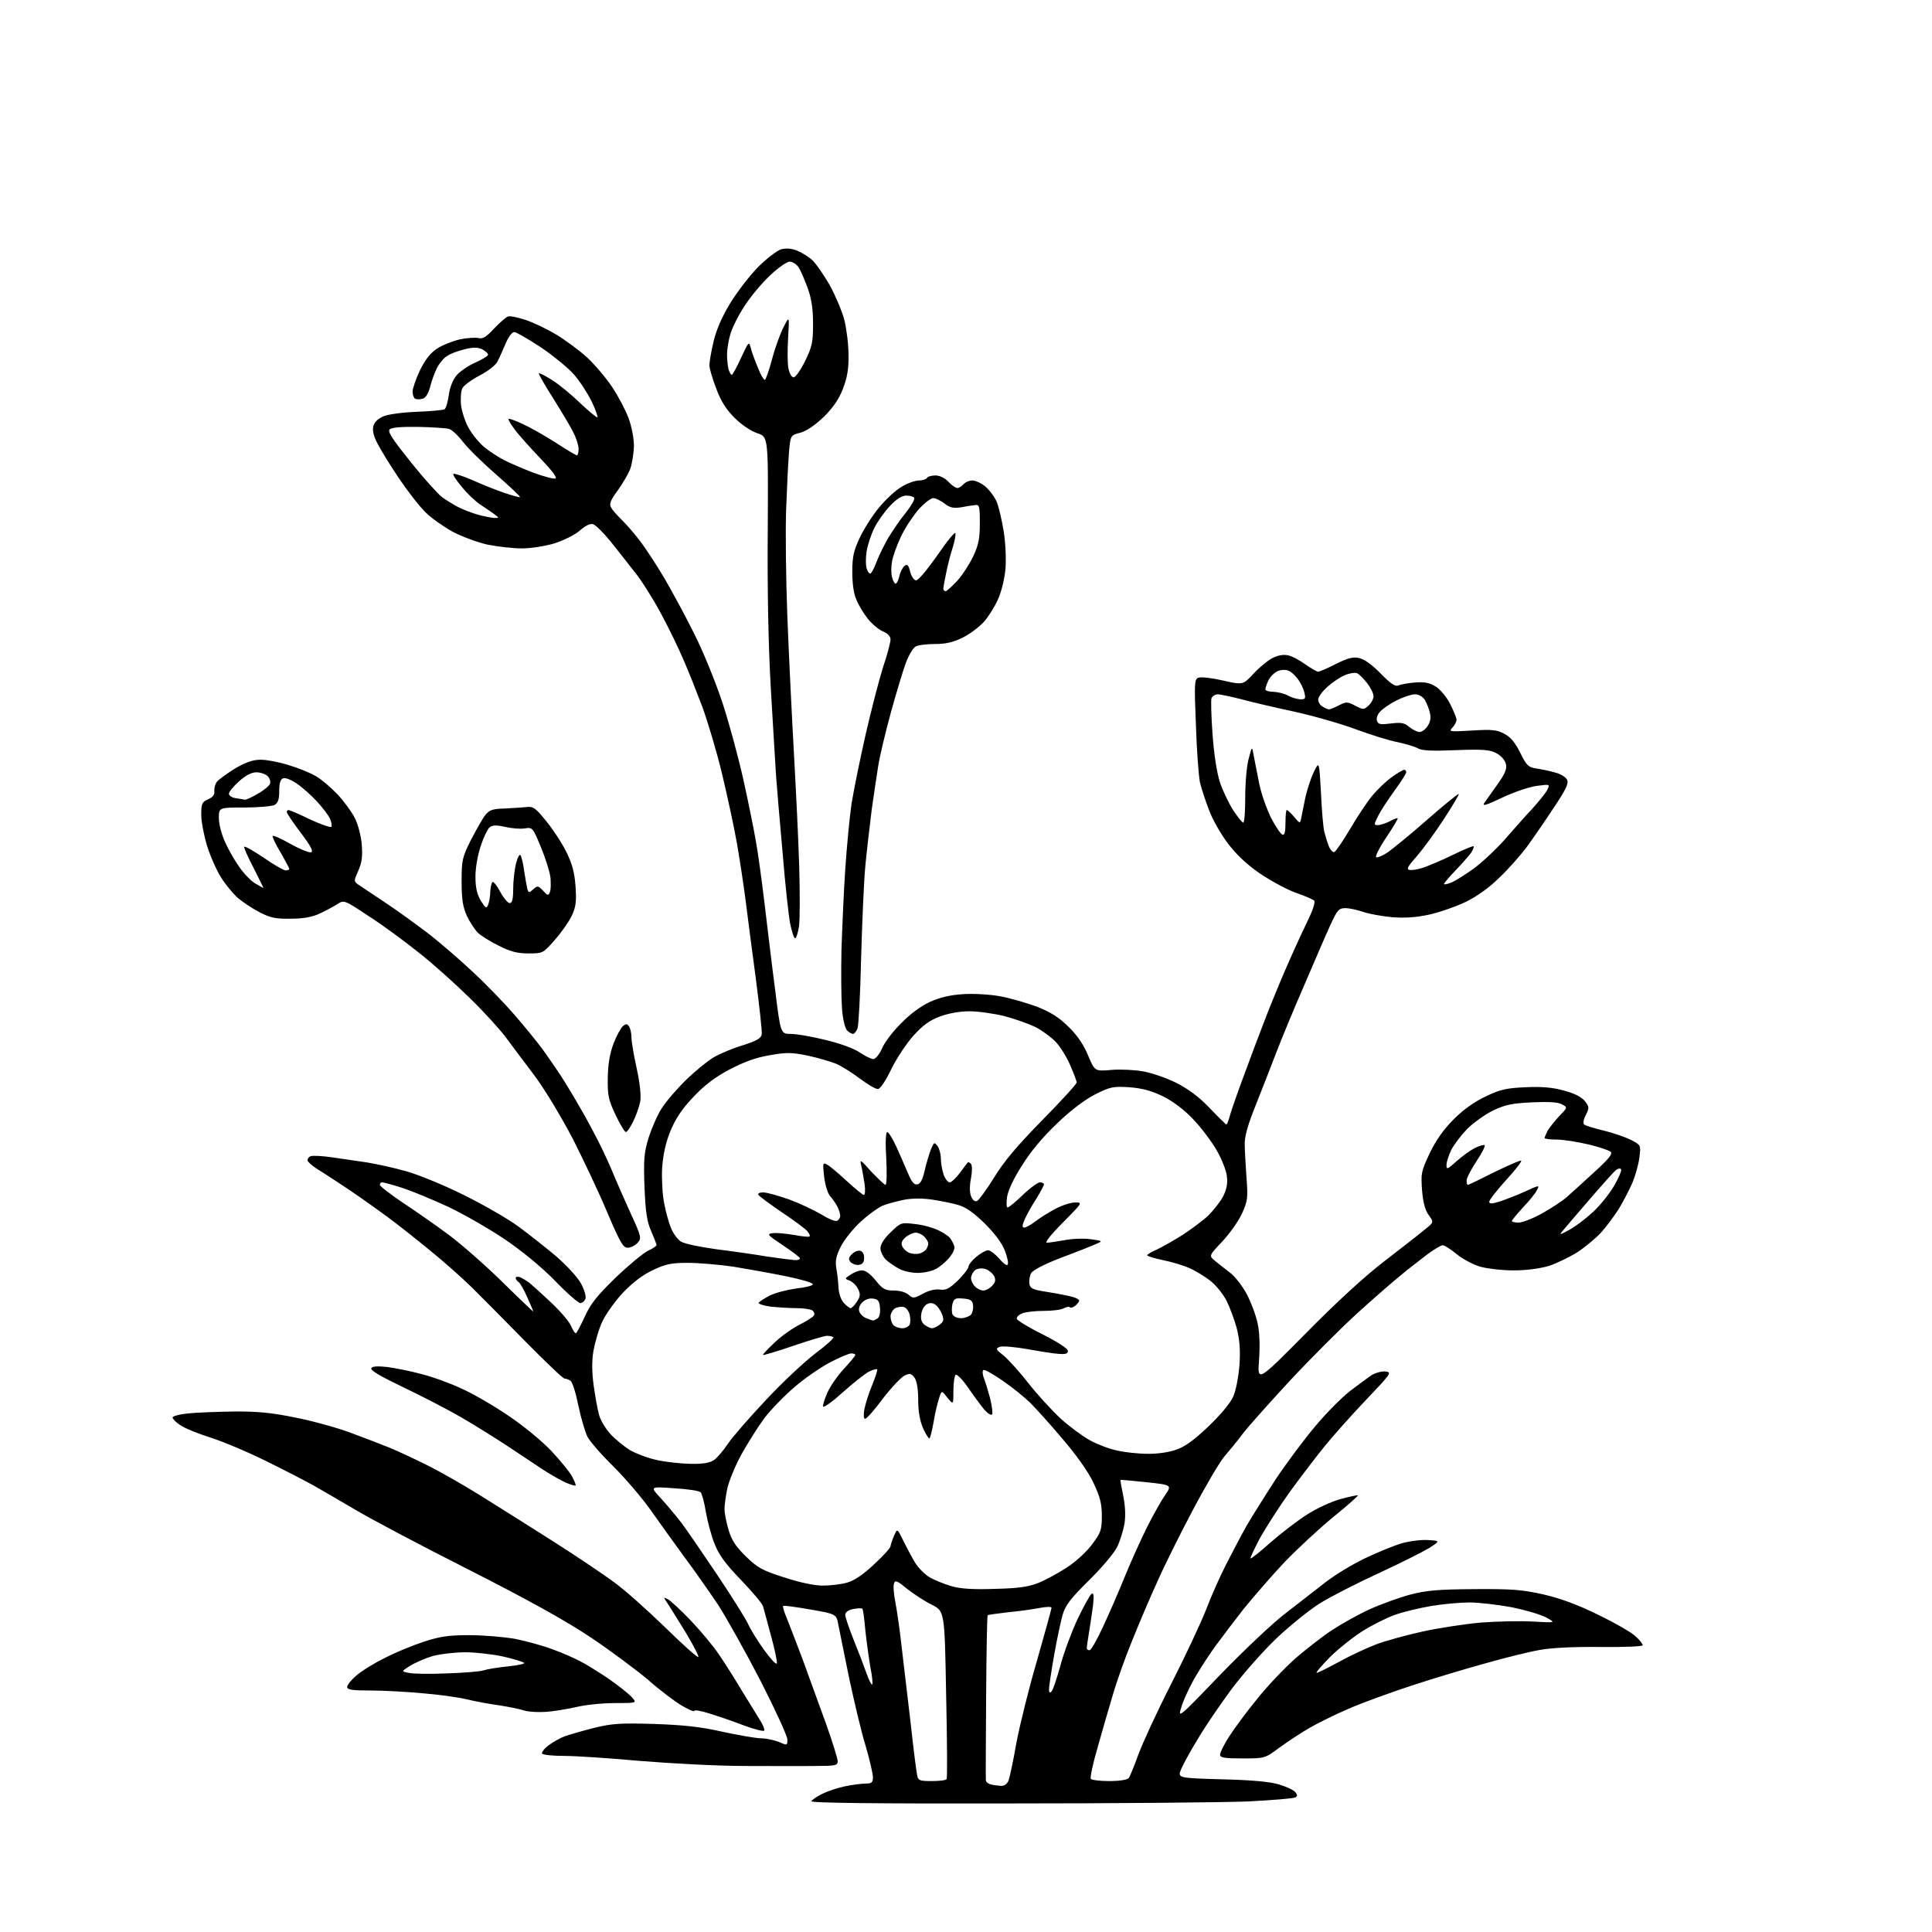<?xml version="1.0" encoding="UTF-8" standalone="no"?>
<svg 
  version="1.1" 
  xmlns="http://www.w3.org/2000/svg" 
  xmlns:xlink="http://www.w3.org/1999/xlink" 
  xmlns:svg="http://www.w3.org/2000/svg"
  xmlns:rdf="http://www.w3.org/1999/02/22-rdf-syntax-ns#"
  xmlns:cc="http://creativecommons.org/ns#"
  xmlns:dc="http://purl.org/dc/elements/1.1/"
  viewBox="0 0 768 768"
  width="768"
  height="768"
>
<style>svg {background-color: white; }</style>"
<path stroke="none" fill="black" fill-rule="evenodd" d="M400.2,716.9C347.5,717.0 322.1,716.7 322.5,716.0C322.9,715.4 324.8,714.1 326.8,713.1C328.8,712.1 332.9,710.7 335.8,710.1C338.7,709.5 342.4,709.0 344.0,709.0C346.5,709.0 347.0,708.6 347.0,706.5C347.0,705.1 345.7,699.5 344.1,694.0C342.4,688.6 339.6,676.6 337.6,667.3C335.7,658.1 333.8,648.5 333.3,646.1C332.5,641.6 332.5,641.6 322.1,639.8C316.4,638.8 311.5,638.1 311.3,638.4C311.1,638.6 311.6,640.5 312.5,642.6C313.4,644.8 316.4,652.6 319.2,660.0C321.9,667.4 326.1,679.1 328.6,685.9C331.0,692.7 333.0,699.1 333.0,700.1C333.0,701.8 332.1,702.0 324.2,702.0C319.4,702.1 306.7,702.0 296.0,702.0C285.3,702.0 266.7,701.0 254.5,700.0C242.4,698.9 228.8,698.0 224.3,698.0C219.8,698.0 215.9,697.6 215.5,697.1C215.2,696.6 216.4,695.0 218.2,693.7C220.0,692.4 222.8,690.8 224.5,690.2C226.2,689.6 231.3,688.1 236.0,686.9C243.4,685.1 246.4,684.9 260.0,685.3C271.6,685.7 278.4,686.4 287.2,688.4C293.7,689.8 300.6,691.0 302.5,691.0C304.5,691.0 307.6,691.7 309.5,692.4C312.9,693.9 313.0,693.9 313.0,691.5C313.0,690.1 308.2,679.7 302.4,668.3C296.5,656.9 288.9,643.3 285.5,638.0C282.0,632.8 276.0,624.2 272.1,619.0C268.3,613.8 262.3,605.5 258.8,600.5C255.3,595.5 248.6,587.7 243.9,583.0C239.1,578.3 234.5,573.0 233.5,571.1C232.6,569.2 230.9,563.6 229.9,558.7C228.9,553.7 227.5,549.3 226.8,548.9C226.1,548.4 225.0,548.0 224.4,548.0C223.8,548.0 216.9,541.4 208.9,533.3C201.0,525.2 191.3,515.5 187.5,511.7C183.7,508.0 176.3,501.4 171.1,497.2C166.0,493.0 158.3,486.9 154.1,483.8C149.9,480.7 142.6,475.5 137.8,472.3C133.0,469.1 127.6,465.6 125.8,464.5C124.1,463.4 122.5,462.0 122.3,461.4C122.1,460.8 122.6,460.0 123.5,459.6C124.4,459.3 128.4,459.5 132.3,460.1C136.3,460.7 142.4,461.6 146.0,462.1C149.6,462.7 156.6,464.2 161.5,465.6C166.5,467.0 176.7,471.2 184.5,475.1C192.2,478.9 201.9,484.5 206.0,487.5C210.1,490.5 216.9,495.9 221.1,499.4C225.4,503.2 229.7,507.8 231.0,510.3C232.3,512.7 233.1,515.4 232.7,516.3C232.3,517.3 231.4,518.0 230.7,518.0C229.9,518.0 225.3,514.0 220.5,509.0C215.1,503.5 207.4,497.2 200.6,492.6C194.5,488.5 184.3,482.6 177.9,479.6C171.6,476.7 163.4,473.3 159.6,472.1C155.9,470.9 152.4,470.0 151.9,470.0C151.4,470.0 151.0,470.4 151.0,471.0C151.0,471.5 155.1,474.7 160.0,478.0C165.0,481.3 173.2,487.0 178.3,490.8C183.4,494.6 193.1,503.1 199.8,509.7C206.5,516.3 212.0,521.5 212.0,521.4C212.0,521.2 210.9,518.6 209.6,515.7C208.3,512.7 206.7,509.9 206.1,509.6C205.5,509.2 205.0,508.5 205.0,508.0C205.0,507.5 205.8,507.4 206.7,507.7C207.6,508.1 209.3,509.1 210.4,509.9C211.5,510.8 215.4,514.3 219.1,517.8C222.8,521.3 226.4,525.5 227.0,527.1C227.7,528.7 228.5,530.0 228.9,530.0C229.2,530.0 230.8,527.0 232.4,523.5C234.7,518.4 237.2,515.2 244.6,508.0C249.7,503.1 255.5,498.3 257.4,497.3C259.4,496.4 261.0,495.3 261.0,494.9C261.0,494.6 260.0,492.1 258.9,489.5C257.2,485.7 256.6,481.9 256.2,472.0C255.8,461.0 256.0,458.3 257.8,452.4C259.0,448.6 261.3,443.2 263.1,440.5C264.8,437.8 269.2,432.7 272.8,429.2C276.3,425.8 281.2,421.8 283.7,420.3C286.1,418.9 291.3,416.7 295.3,415.5C300.7,413.8 302.6,412.7 302.8,411.2C303.0,410.1 301.9,400.3 300.5,389.4C299.0,378.4 297.2,364.3 296.4,358.0C295.6,351.7 294.0,341.3 292.9,335.0C291.8,328.7 289.1,316.3 287.0,307.5C284.9,298.7 281.3,286.8 279.2,281.0C277.0,275.2 273.7,266.8 271.7,262.3C269.8,257.8 265.8,249.5 262.7,243.8C259.7,238.2 255.0,230.7 252.3,227.4C249.7,224.0 245.3,218.5 242.6,215.1C239.9,211.8 236.9,208.8 235.8,208.4C234.6,208.0 232.8,208.9 230.5,210.9C228.6,212.6 224.1,214.8 220.4,216.0C216.7,217.1 211.0,218.0 207.5,218.0C204.0,218.0 197.8,217.3 193.8,216.5C189.8,215.6 183.6,213.3 180.0,211.4C176.4,209.4 171.5,206.0 169.2,203.7C166.8,201.4 162.0,195.2 158.5,190.0C155.0,184.8 151.2,178.6 150.0,176.2C148.5,173.4 148.0,171.1 148.4,169.4C148.8,167.8 150.3,166.4 152.4,165.5C154.2,164.7 160.2,163.9 165.7,163.7C171.2,163.5 176.2,163.0 176.7,162.7C177.3,162.3 178.0,159.8 178.4,157.1C178.8,154.0 180.0,151.0 181.5,149.2C182.9,147.6 186.2,145.3 189.0,144.1C191.7,142.9 194.0,141.5 194.0,141.0C194.0,140.4 192.9,139.5 191.6,138.8C189.8,138.0 187.9,138.0 184.5,138.9C181.9,139.5 178.8,140.7 177.6,141.6C176.3,142.4 174.6,144.5 173.7,146.3C172.8,148.0 171.6,151.4 171.0,153.7C170.3,156.4 169.3,158.1 168.0,158.5C166.9,158.8 165.6,158.8 165.0,158.5C164.5,158.2 164.0,156.9 164.0,155.7C164.0,154.5 165.3,150.7 166.9,147.3C169.0,143.0 171.0,140.4 173.7,138.6C175.8,137.2 179.9,135.6 182.8,134.9C185.7,134.3 189.1,134.1 190.3,134.4C191.9,134.8 193.4,133.9 196.4,130.6C198.7,128.2 201.2,126.0 202.0,125.8C202.8,125.5 206.0,126.2 209.0,127.2C212.0,128.2 217.5,130.8 221.1,133.0C224.8,135.2 230.3,139.3 233.4,142.1C236.4,144.9 240.9,150.2 243.3,153.8C245.8,157.5 248.7,163.1 249.9,166.3C251.1,169.6 252.0,174.3 252.0,177.3C251.9,180.2 251.3,184.1 250.6,186.2C249.9,188.2 247.6,192.1 245.6,194.9C242.7,198.8 242.1,200.3 242.9,201.7C243.4,202.7 245.3,204.8 247.0,206.5C248.8,208.2 252.1,212.0 254.4,215.0C256.7,218.0 261.1,224.8 264.2,230.0C267.2,235.2 272.6,245.1 276.0,252.0C279.5,258.9 284.5,271.2 287.2,279.4C289.9,287.6 293.6,301.4 295.5,309.9C297.4,318.5 299.6,329.3 300.4,334.0C301.3,338.7 302.8,349.9 303.9,359.0C305.0,368.1 306.8,383.5 308.1,393.2C310.3,411.0 310.3,411.0 314.4,411.0C316.7,411.0 322.9,412.1 328.2,413.4C334.0,414.8 339.5,416.8 341.8,418.4C343.9,419.8 346.3,421.0 347.2,421.0C348.0,421.0 349.6,419.1 350.6,416.8C351.6,414.4 355.0,409.9 358.2,406.8C361.6,403.2 366.0,400.0 369.6,398.3C373.6,396.5 377.7,395.5 382.8,395.2C386.9,394.9 393.4,395.3 397.4,396.0C401.3,396.7 407.9,398.6 412.0,400.1C417.6,402.3 420.8,404.3 424.7,408.1C428.1,411.4 430.8,415.3 432.5,419.5C435.2,425.9 435.2,425.9 441.9,425.3C445.5,425.0 451.2,425.3 454.5,425.9C457.8,426.5 463.7,428.5 467.5,430.4C472.4,432.9 476.5,435.9 480.9,440.5C484.3,444.1 487.3,447.0 487.5,447.0C487.8,447.0 488.5,445.1 489.1,442.8C489.8,440.4 492.7,432.2 495.6,424.5C498.4,416.8 502.5,406.2 504.5,401.0C506.6,395.8 510.2,387.0 512.7,381.5C515.1,376.0 518.5,368.7 520.2,365.2C522.0,361.5 522.9,358.5 522.4,358.0C521.9,357.5 518.6,356.1 514.9,354.8C511.3,353.5 504.9,350.0 500.5,347.0C495.2,343.3 491.2,339.4 487.9,335.0C485.2,331.4 481.9,325.6 480.6,322.0C479.2,318.4 477.6,313.5 477.0,311.0C476.5,308.5 475.7,298.3 475.4,288.3C474.7,271.5 474.8,270.0 476.4,269.4C477.4,269.0 481.8,269.5 486.1,270.5C494.1,272.3 494.1,272.3 498.3,267.8C500.6,265.3 504.0,262.5 505.8,261.6C507.9,260.5 510.2,260.1 512.0,260.5C513.6,260.8 516.7,262.5 518.9,264.1C521.2,265.7 523.4,267.0 524.0,267.0C524.6,267.0 527.8,265.6 531.1,263.9C535.8,261.6 537.9,261.0 540.3,261.6C542.3,262.0 545.5,264.3 548.8,267.7C552.7,271.7 554.6,273.0 555.8,272.5C556.7,272.1 559.8,271.5 562.5,271.3C566.3,271.0 568.3,271.4 570.7,272.9C572.5,274.0 575.1,277.1 576.5,279.9C577.9,282.7 579.0,285.5 579.0,286.1C579.0,286.8 578.3,288.2 577.4,289.2C575.8,290.9 576.1,290.9 585.1,290.4C593.0,289.9 595.1,290.1 598.0,291.7C600.5,293.0 602.3,295.2 604.3,299.2C606.8,304.3 607.5,305.0 610.8,305.5C612.8,305.8 616.2,306.5 618.2,307.1C620.3,307.6 622.4,308.9 622.9,309.9C623.7,311.3 622.6,313.7 617.5,321.3C614.0,326.6 609.2,333.6 606.9,336.7C604.5,339.9 599.8,345.3 596.2,348.7C592.2,352.7 587.2,356.3 582.7,358.5C578.7,360.4 572.1,362.7 568.0,363.6C562.9,364.7 558.2,365.0 553.3,364.6C549.3,364.2 544.2,363.3 541.9,362.5C539.6,361.7 536.4,361.0 534.8,361.0C532.2,361.0 531.6,361.7 528.8,367.8C527.1,371.5 522.4,382.4 518.3,392.0C514.1,401.6 509.3,413.3 507.5,418.0C505.7,422.7 502.1,431.9 499.5,438.5C496.0,447.1 494.7,451.8 494.8,455.0C494.8,457.5 495.2,463.4 495.5,468.2C496.1,476.1 496.0,477.4 493.7,482.4C492.3,485.5 488.7,490.5 485.8,493.6C480.5,499.2 480.5,499.2 483.1,501.3C484.6,502.5 487.3,504.7 489.2,506.1C491.1,507.6 494.0,511.4 495.7,514.6C497.4,517.9 499.3,523.0 499.9,526.0C500.7,529.4 500.9,534.9 500.5,540.5C499.8,549.5 499.8,549.5 519.2,529.9C531.4,517.5 542.9,507.0 550.5,501.2C557.1,496.1 564.2,490.6 566.2,488.9C570.0,485.9 570.0,485.9 568.0,483.1C566.6,481.3 565.7,478.1 565.3,473.3C564.8,466.5 564.9,465.7 568.3,458.5C570.8,453.3 573.8,449.0 577.9,444.9C581.8,441.0 586.2,437.9 590.7,435.8C596.3,433.1 599.0,432.5 606.3,432.2C612.7,431.9 616.9,432.2 621.6,433.5C625.9,434.6 628.7,436.1 630.0,437.7C631.8,440.0 631.8,440.4 630.4,443.2C629.5,444.9 629.2,446.6 629.7,447.0C630.1,447.4 633.6,448.5 637.4,449.4C641.2,450.3 646.0,452.0 648.3,453.1C652.3,455.2 652.3,455.2 651.7,460.0C651.4,462.7 650.1,467.3 648.9,470.2C647.6,473.1 645.2,477.8 643.4,480.7C641.6,483.5 638.5,487.7 636.5,489.9C634.5,492.1 630.3,495.6 627.3,497.6C624.2,499.6 619.0,502.1 615.8,503.2C612.0,504.3 606.8,505.0 601.6,505.0C597.1,505.0 591.1,504.3 588.3,503.5C585.4,502.6 581.3,500.4 579.0,498.5C576.7,496.6 574.2,495.0 573.5,495.0C572.8,495.0 570.0,496.7 567.3,498.7C564.7,500.7 560.0,504.3 557.0,506.8C554.0,509.2 546.2,516.0 539.8,521.8C533.4,527.6 521.3,539.7 512.8,548.8C504.4,557.9 495.8,567.5 493.8,570.2C491.8,572.9 488.5,576.9 486.6,579.1C484.7,581.4 479.0,591.1 474.0,600.6C468.9,610.2 462.5,623.1 459.8,629.3C457.0,635.4 452.6,645.8 450.0,652.3C447.3,658.8 443.8,668.7 442.2,674.3C440.5,679.9 437.8,689.4 436.1,695.4C434.4,701.3 433.3,706.6 433.6,707.1C433.9,707.6 437.2,708.0 440.9,708.0C445.2,708.0 448.1,707.5 448.7,706.8C449.2,706.1 450.9,701.9 452.5,697.5C454.1,693.1 459.9,680.5 465.5,669.5C471.1,658.5 477.4,645.1 479.5,639.7C481.6,634.2 485.2,626.1 487.5,621.7C489.8,617.2 493.4,610.3 495.6,606.4C497.9,602.5 503.1,594.2 507.2,587.9C511.4,581.6 518.4,572.2 522.8,567.0C527.1,561.8 533.4,555.5 536.6,553.0C539.9,550.5 543.8,547.6 545.3,546.6C546.9,545.7 549.3,545.0 550.8,545.2C553.4,545.5 552.9,546.1 542.9,556.6C537.1,562.7 529.7,571.0 526.4,575.1C523.1,579.2 516.9,587.3 512.6,593.2C508.4,599.1 503.1,607.4 500.8,611.5C498.6,615.7 496.9,619.3 497.1,619.5C497.3,619.7 500.9,616.9 505.0,613.2C509.1,609.6 515.6,604.6 519.5,602.1C523.4,599.6 529.2,596.9 532.9,595.9C536.5,594.9 539.6,594.3 539.8,594.4C540.0,594.6 535.5,598.6 529.8,603.2C524.1,607.9 515.5,615.9 510.6,621.0C505.7,626.2 498.5,634.5 494.5,639.4C490.6,644.4 485.6,651.0 483.4,654.0C481.2,657.0 477.7,662.3 475.7,665.7C473.6,669.1 471.0,674.5 469.9,677.7C468.0,683.5 468.0,683.5 485.0,665.8C494.4,656.1 506.2,644.9 511.3,641.1C516.3,637.2 523.4,631.7 527.0,628.9C530.6,626.1 537.5,621.9 542.5,619.5C547.5,617.1 554.1,614.4 557.2,613.5C560.3,612.6 565.1,612.0 567.7,612.2C572.5,612.5 572.5,612.5 568.4,615.2C566.1,616.6 557.1,621.2 548.2,625.3C539.3,629.4 528.7,634.8 524.6,637.4C520.6,639.9 512.9,646.1 507.6,651.1C502.2,656.2 494.2,665.3 489.6,671.4C485.1,677.5 479.0,686.4 476.2,691.2C473.3,695.9 470.3,701.4 469.5,703.3C468.1,706.8 468.1,706.8 485.8,707.3C498.1,707.6 505.1,708.3 508.6,709.4C511.5,710.3 514.3,711.6 514.9,712.4C515.8,713.5 515.8,714.0 514.9,714.5C514.3,714.9 505.8,715.6 496.1,716.1C486.4,716.5 443.3,716.9 400.2,716.9zM397.8,709.9C399.3,710.0 400.3,709.2 400.9,707.8C401.4,706.5 402.8,699.9 404.0,693.0C405.3,686.1 408.9,671.4 412.2,660.2C415.4,649.0 418.0,639.5 418.0,639.1C418.0,638.6 415.9,638.7 413.2,639.2C410.6,639.7 405.0,640.5 400.7,640.9C396.4,641.4 392.7,641.9 392.6,642.1C392.4,642.3 392.1,656.9 392.0,674.5C391.9,692.1 391.8,707.0 391.9,707.7C391.9,708.3 392.8,709.1 393.8,709.3C394.7,709.6 396.5,709.8 397.8,709.9zM370.5,708.0C373.4,708.0 376.1,707.7 376.3,707.2C376.6,706.8 376.5,691.7 376.1,673.5C375.5,640.5 375.5,640.5 370.4,637.9C367.5,636.5 363.2,633.6 360.6,631.6C356.7,628.4 355.9,628.0 355.4,629.4C355.0,630.4 355.3,633.7 355.9,636.8C356.5,639.9 357.7,647.9 358.4,654.5C359.2,661.1 360.8,674.8 362.0,685.0C363.1,695.2 364.3,704.5 364.6,705.8C365.0,707.8 365.6,708.0 370.5,708.0zM493.9,699.0C486.5,699.0 485.0,698.7 485.0,697.5C485.0,696.6 486.6,693.4 488.6,690.3C490.5,687.3 495.5,680.5 499.7,675.4C503.8,670.2 510.8,662.9 515.1,659.1C519.5,655.3 526.1,650.2 529.8,647.8C533.5,645.4 540.1,641.7 544.5,639.7C548.9,637.7 556.1,635.1 560.5,633.9C567.0,632.2 571.7,631.8 586.0,631.7C601.0,631.6 605.0,631.9 613.5,633.8C620.4,635.4 627.2,637.9 635.5,642.0C642.1,645.2 648.7,649.0 650.2,650.5C651.8,651.9 653.0,653.5 653.0,654.0C653.0,654.5 645.7,654.8 636.2,654.7C625.5,654.6 616.8,655.0 612.0,655.9C607.9,656.6 598.2,659.0 590.5,661.2C582.8,663.3 569.5,667.3 561.0,670.1C552.5,672.9 541.2,677.0 536.0,679.3C530.8,681.5 523.8,685.0 520.5,686.9C517.2,688.8 511.9,692.3 508.6,694.7C502.8,699.0 502.8,699.0 493.9,699.0zM303.8,687.9C303.7,688.4 300.1,687.5 296.0,686.0C291.9,684.4 285.7,682.3 282.2,681.2C278.8,680.1 276.0,679.6 276.0,680.1C276.0,680.6 273.8,679.6 271.0,678.0C268.3,676.4 262.3,671.9 257.8,667.9C253.2,664.0 243.0,656.4 235.0,651.0C224.8,644.2 210.2,636.1 186.0,623.8C167.0,614.2 146.8,603.5 141.0,600.0C135.2,596.6 128.0,592.4 125.0,590.7C122.0,589.0 113.3,584.5 105.8,580.8C98.3,577.1 88.3,572.9 83.5,571.4C78.8,569.9 73.5,567.8 71.8,566.6C70.0,565.5 68.6,564.0 68.6,563.5C68.5,563.0 71.2,562.2 74.5,561.9C77.8,561.5 86.1,561.2 92.9,561.1C102.4,561.0 108.1,561.6 117.4,563.5C124.1,564.8 133.8,567.5 139.0,569.4C144.2,571.3 151.4,574.1 154.9,575.5C158.5,577.0 165.2,580.1 169.9,582.5C174.6,584.8 183.9,590.1 190.5,594.2C197.1,598.3 210.1,606.5 219.4,612.4C228.7,618.3 239.7,625.7 243.9,628.8C248.1,631.8 257.3,640.0 264.3,646.8C271.3,653.7 277.3,659.0 277.6,658.7C277.9,658.4 275.7,654.2 272.8,649.3C269.8,644.5 266.6,639.2 265.5,637.6C263.6,634.7 263.6,634.7 265.6,635.8C266.7,636.4 270.8,640.2 274.7,644.3C278.6,648.4 283.6,654.4 285.8,657.7C288.0,660.9 292.2,667.5 295.1,672.4C298.1,677.2 301.3,682.5 302.3,684.1C303.3,685.7 304.0,687.4 303.8,687.9zM217.0,680.5C214.0,680.7 210.2,680.5 208.5,680.0C206.8,679.4 202.3,678.5 198.5,677.9C194.7,677.4 188.8,676.3 185.5,675.5C182.2,674.7 174.3,673.6 168.0,673.1C161.7,672.5 152.3,672.0 147.2,672.0C140.0,672.0 138.0,671.7 138.0,670.6C138.0,669.8 139.6,667.8 141.6,666.1C143.5,664.4 148.6,661.2 152.9,659.1C157.1,656.9 164.2,654.0 168.5,652.6C174.9,650.5 178.4,650.0 186.6,650.0C192.2,650.0 200.4,650.7 204.9,651.5C209.3,652.4 215.9,654.2 219.6,655.6C223.2,656.9 228.0,659.0 230.3,660.2C232.6,661.3 237.7,664.5 241.6,667.1C245.5,669.8 249.7,673.1 251.0,674.5C253.3,677.0 253.3,677.0 244.4,677.0C239.5,677.0 232.6,677.7 229.0,678.6C225.4,679.4 220.0,680.3 217.0,680.5zM418.0,672.4C418.6,671.8 420.1,667.2 421.5,662.2C422.8,657.2 425.9,648.9 428.3,643.7C430.8,638.5 433.3,634.0 433.9,633.6C434.8,633.0 434.9,634.2 434.5,638.2C434.1,641.1 433.4,645.9 432.9,648.9C432.4,651.9 432.0,654.7 432.0,655.2C432.0,655.6 432.5,656.0 433.1,656.0C433.7,656.0 436.1,651.8 438.4,646.8C440.8,641.7 444.8,632.5 447.3,626.3C449.8,620.2 453.8,611.4 456.1,606.8C458.4,602.3 461.5,596.7 463.1,594.4C465.9,590.3 465.9,590.3 455.7,589.2C450.1,588.6 445.5,588.2 445.4,588.3C445.3,588.4 445.8,591.2 446.5,594.6C447.3,598.5 447.5,602.5 447.0,605.7C446.5,608.5 445.2,612.7 444.0,615.1C442.8,617.5 437.7,623.5 432.8,628.3C425.6,635.4 423.6,638.0 422.4,641.9C421.7,644.5 420.1,651.8 419.0,658.1C417.9,664.4 417.0,670.4 417.0,671.5C417.0,672.8 417.3,673.1 418.0,672.4zM346.7,669.6C347.0,669.3 346.7,666.2 346.0,662.8C345.4,659.3 344.5,652.8 344.0,648.2C343.6,643.7 343.1,639.7 342.8,639.5C342.5,639.2 340.9,639.3 339.2,639.6C337.2,640.0 336.0,640.9 336.0,641.9C336.0,642.8 337.5,647.3 339.4,652.0C341.3,656.7 343.6,662.7 344.5,665.3C345.4,668.0 346.5,669.9 346.7,669.6zM177.5,665.2C184.1,665.0 190.7,664.5 192.2,664.0C193.7,663.5 198.1,662.8 202.0,662.4C205.9,662.0 208.8,661.4 208.3,661.0C207.9,660.6 204.1,659.4 200.0,658.5C195.9,657.6 189.1,656.8 185.0,656.8C180.8,656.8 175.0,657.5 172.0,658.3C169.0,659.2 164.9,661.0 163.0,662.2C159.5,664.4 159.5,664.4 162.5,665.0C164.2,665.4 170.9,665.5 177.5,665.2zM523.4,665.0C523.8,665.0 527.9,663.0 532.3,660.6C536.8,658.1 543.5,655.0 547.2,653.6C550.9,652.2 559.1,650.0 565.3,648.6C571.6,647.2 582.1,645.6 588.6,645.0C595.2,644.5 604.5,644.3 609.5,644.6C618.5,645.1 618.5,645.1 614.7,643.0C612.5,641.8 606.3,640.0 600.9,638.9C595.4,637.9 587.9,637.0 584.2,637.0C580.5,637.0 573.7,637.6 569.0,638.4C564.3,639.2 557.9,640.7 554.6,641.9C551.4,643.0 545.6,645.9 541.6,648.4C537.7,650.9 531.8,655.6 528.5,658.9C525.2,662.3 522.9,665.0 523.4,665.0zM308.8,661.2C309.0,660.6 308.0,655.7 306.5,650.3C305.1,644.9 303.6,639.6 303.3,638.5C303.0,637.4 299.0,632.7 294.5,628.0C288.5,621.8 285.7,618.0 284.1,613.8C282.8,610.7 281.3,605.0 280.6,601.1C280.0,597.2 279.0,593.7 278.5,593.2C277.9,592.6 273.2,591.9 267.9,591.6C258.3,590.9 258.3,590.9 262.8,595.7C265.2,598.3 268.9,602.8 271.0,605.5C273.0,608.2 279.4,617.5 285.1,626.0C290.8,634.5 296.3,643.3 297.3,645.4C298.2,647.5 301.1,652.2 303.7,655.8C306.3,659.4 308.5,661.9 308.8,661.2zM395.5,631.6C404.6,631.4 408.8,630.8 412.6,629.3C415.4,628.2 420.6,625.4 424.1,623.1C427.7,620.8 432.2,616.6 434.2,613.8C437.6,609.3 438.0,608.1 438.0,602.6C438.0,597.7 437.3,595.0 434.6,589.3C432.5,584.9 427.8,578.3 422.3,571.9C417.5,566.2 411.8,559.9 409.7,557.8C407.6,555.7 402.7,551.7 398.8,549.0C394.9,546.3 391.4,544.3 390.9,544.6C390.5,544.8 390.5,546.3 391.1,547.8C391.7,549.3 392.8,552.9 393.6,555.9C394.3,558.8 394.7,561.7 394.4,562.2C394.0,562.8 392.7,561.9 391.3,560.4C390.0,558.8 387.1,554.9 384.9,551.7C382.7,548.5 380.5,546.2 379.9,546.5C379.4,546.9 379.0,549.7 379.0,552.8C379.0,558.5 379.0,558.5 376.6,555.6C374.3,552.6 374.3,552.6 373.2,556.1C372.6,558.0 371.6,562.2 371.1,565.4C370.5,568.7 369.8,571.5 369.5,571.8C369.3,572.1 368.1,570.3 367.0,567.9C365.7,564.9 365.0,561.3 365.0,556.5C365.0,552.0 364.4,548.8 363.5,547.6C362.3,546.0 361.6,545.8 359.6,546.8C358.3,547.4 354.4,551.5 351.0,555.9C347.7,560.4 344.5,564.0 343.9,564.0C343.3,564.0 343.2,562.5 343.6,560.2C344.0,558.2 345.3,553.9 346.7,550.6C348.0,547.4 348.9,544.6 348.7,544.3C348.4,544.1 346.9,544.5 345.3,545.3C343.7,546.2 339.1,549.8 335.0,553.5C330.9,557.2 327.4,559.7 327.2,559.1C327.0,558.6 327.8,556.1 328.9,553.6C330.0,551.1 332.9,546.9 335.4,544.2C337.9,541.5 340.0,539.0 340.0,538.6C340.0,538.3 339.3,538.0 338.4,538.0C337.5,538.0 333.7,539.6 329.9,541.6C326.1,543.6 319.7,548.0 315.7,551.5C311.7,554.9 306.3,560.5 303.8,563.8C301.3,567.2 297.2,573.7 294.7,578.2C292.2,582.8 289.7,588.9 289.1,591.8C288.5,594.7 288.0,598.3 288.0,599.9C288.0,601.4 288.7,605.1 289.6,608.1C290.8,612.2 292.4,614.7 296.5,618.7C301.1,623.2 303.1,624.3 311.6,627.0C317.6,629.0 323.7,630.3 327.0,630.3C330.0,630.3 334.4,629.8 336.8,629.1C339.6,628.3 343.2,625.9 347.5,621.8C351.1,618.5 354.0,615.3 354.0,614.6C354.1,614.0 354.7,612.1 355.4,610.5C356.7,607.5 356.7,607.5 359.2,612.7C360.6,615.5 362.7,619.5 363.9,621.4C365.1,623.3 367.6,625.8 369.4,626.9C371.2,628.0 375.1,629.6 378.1,630.5C381.9,631.6 386.9,631.9 395.5,631.6zM228.8,590.5C228.6,590.7 226.9,590.2 225.0,589.4C223.2,588.6 219.1,586.3 216.0,584.3C213.0,582.3 206.7,578.1 202.0,575.0C197.3,571.9 189.0,566.7 183.5,563.5C178.0,560.3 167.5,554.9 160.2,551.4C151.4,547.2 147.1,544.7 147.6,543.9C148.0,543.1 150.1,543.0 153.9,543.4C157.0,543.8 163.1,545.0 167.5,546.2C171.9,547.3 179.1,549.9 183.5,552.0C188.0,554.0 196.3,558.8 202.0,562.7C208.0,566.7 215.4,572.8 219.2,576.8C222.9,580.8 226.7,585.4 227.5,587.1C228.4,588.8 229.0,590.3 228.8,590.5zM274.5,581.9C279.4,582.0 282.2,581.5 283.8,580.4C285.0,579.6 287.5,576.7 289.3,574.0C291.1,571.3 297.9,563.5 304.4,556.6C310.8,549.7 319.7,541.4 324.0,538.1C328.3,534.9 331.6,531.9 331.3,531.6C330.9,531.3 329.8,531.0 328.8,531.0C327.8,531.0 321.7,532.8 315.3,535.0C308.9,537.2 303.5,538.8 303.3,538.6C303.1,538.5 305.2,536.2 307.9,533.7C310.5,531.2 315.0,528.0 317.8,526.6C320.6,525.2 323.2,523.5 323.6,522.9C323.9,522.3 323.6,521.4 322.9,520.9C322.1,520.4 319.2,520.0 316.5,520.0C313.8,520.0 309.1,519.7 306.3,519.4C303.4,519.0 301.3,518.3 301.6,517.8C301.9,517.4 303.9,516.1 306.0,515.0C308.2,513.9 312.9,512.7 316.5,512.2C320.1,511.8 323.1,511.1 323.1,510.5C323.1,509.9 318.2,508.5 312.3,507.3C306.4,506.1 296.9,504.4 291.4,503.5C285.8,502.7 277.7,502.0 273.4,502.0C266.8,502.0 264.5,502.5 259.5,504.9C255.6,506.7 251.4,509.9 247.7,513.8C244.5,517.2 240.8,522.4 239.4,525.4C238.0,528.4 236.5,533.7 235.9,537.0C235.2,541.2 235.3,545.7 236.0,550.8C236.6,555.0 237.5,560.2 238.1,562.3C238.6,564.4 240.7,567.9 242.6,570.0C244.5,572.1 248.1,575.0 250.5,576.5C253.0,577.9 257.8,579.7 261.2,580.4C264.7,581.2 270.7,581.8 274.5,581.9zM456.1,577.9C459.8,578.0 464.8,577.3 467.5,576.3C470.9,575.2 474.6,572.5 480.3,567.1C485.0,562.6 489.1,557.8 490.2,555.2C491.3,552.8 492.3,547.5 492.7,542.7C493.1,536.8 492.8,532.7 491.7,528.3C490.8,524.8 488.9,519.8 487.6,517.1C486.2,514.4 483.3,510.8 481.1,509.1C478.9,507.4 475.2,505.1 472.8,504.1C470.4,503.0 465.7,501.6 462.2,500.9C458.8,500.2 456.0,499.3 456.0,499.0C456.0,498.7 457.7,497.6 459.9,496.7C462.0,495.7 466.6,493.1 470.1,490.9C473.6,488.6 478.2,485.2 480.3,483.2C482.4,481.1 485.1,477.7 486.2,475.6C487.6,472.8 488.1,470.4 487.7,467.6C487.5,465.3 485.6,460.6 483.5,457.0C481.4,453.4 477.2,447.9 474.1,444.7C470.7,441.1 466.3,437.8 462.3,435.8C457.7,433.6 454.1,432.6 449.0,432.2C442.6,431.8 441.4,432.0 435.6,434.9C431.6,436.9 426.0,441.0 420.4,446.4C414.5,452.0 409.7,457.7 406.2,463.4C402.9,468.5 400.6,473.5 400.3,476.0C400.0,478.2 400.1,480.0 400.5,480.0C401.0,480.0 403.7,477.8 406.6,475.0C409.5,472.2 412.6,470.0 413.4,470.0C414.3,470.0 415.0,470.4 415.0,470.8C415.0,471.2 413.6,473.8 411.9,476.6C410.1,479.3 408.1,483.0 407.3,484.8C406.3,487.1 406.3,488.0 407.1,488.0C407.8,488.0 409.8,486.9 411.6,485.5C413.3,484.2 416.9,481.9 419.6,480.5C422.2,479.1 425.7,478.0 427.4,478.0C430.4,478.0 430.3,478.1 422.5,486.0C417.9,490.6 415.2,494.0 416.1,494.0C417.0,494.0 420.2,493.5 423.1,493.0C426.1,492.4 430.8,492.2 433.5,492.6C438.5,493.3 438.5,493.3 435.5,494.6C433.9,495.3 427.7,497.8 421.7,500.0C415.0,502.6 410.6,504.9 409.9,506.1C409.3,507.2 409.0,509.1 409.2,510.3C409.5,512.2 410.5,512.7 416.5,513.6C420.4,514.2 424.7,515.1 426.2,515.5C427.8,515.9 429.0,516.6 429.0,517.0C429.0,517.4 428.3,518.3 427.5,519.0C426.6,519.7 425.7,520.0 425.3,519.7C425.0,519.3 423.9,519.5 422.8,520.1C421.7,520.7 418.1,521.1 414.8,521.1C411.6,521.1 407.7,521.5 406.3,522.1C405.0,522.6 404.0,523.6 404.2,524.3C404.4,524.9 409.1,527.8 414.6,530.5C420.5,533.5 424.5,536.1 424.5,537.0C424.5,538.1 423.6,538.4 421.0,538.2C419.1,538.1 413.4,537.2 408.4,536.3C403.4,535.4 398.4,535.0 397.4,535.4C395.7,536.1 395.8,536.4 398.9,538.8C400.7,540.3 405.1,545.1 408.7,549.7C412.2,554.2 418.0,560.5 421.5,563.8C425.0,567.0 430.3,570.9 433.2,572.5C436.1,574.1 441.0,576.0 444.0,576.6C447.0,577.3 452.5,577.9 456.1,577.9zM358.7,528.0C360.0,528.0 361.3,527.3 361.6,526.5C362.0,525.7 361.9,523.9 361.6,522.6C361.3,521.3 360.3,519.9 359.4,519.6C358.6,519.3 357.0,519.5 355.9,520.0C354.9,520.6 354.0,522.1 354.0,523.3C354.0,524.6 354.5,526.1 355.2,526.8C355.9,527.5 357.4,528.0 358.7,528.0zM370.5,528.0C371.1,528.0 372.5,527.4 373.5,526.6C375.1,525.4 375.3,524.7 374.5,522.5C373.9,520.9 372.7,519.2 371.8,518.6C370.5,517.8 369.5,517.8 368.2,518.6C367.3,519.2 366.3,521.0 366.2,522.6C365.9,524.4 366.4,525.8 367.6,526.7C368.6,527.4 369.9,528.0 370.5,528.0zM347.0,524.9C347.3,524.9 348.1,524.6 348.8,524.1C349.6,523.6 350.0,521.9 349.8,519.9C349.6,517.1 349.0,516.4 346.9,516.2C345.4,516.0 343.7,516.7 342.7,517.8C341.6,518.9 341.2,520.4 341.6,521.4C342.0,522.4 343.2,523.6 344.4,524.0C345.6,524.5 346.7,524.9 347.0,524.9zM382.0,524.0C383.5,524.0 385.3,523.3 386.0,522.6C386.6,521.8 387.0,520.1 386.8,518.8C386.6,517.0 385.8,516.4 382.9,516.2C379.7,515.9 379.2,516.2 378.6,518.4C378.3,519.7 378.3,521.6 378.6,522.4C379.0,523.3 380.4,524.0 382.0,524.0zM338.1,520.0C338.6,520.0 339.7,518.9 340.6,517.5C342.0,515.4 342.1,514.4 341.1,512.4C340.5,511.1 339.0,509.6 337.8,509.1C335.7,508.3 335.7,508.3 338.1,506.7C339.4,505.8 341.4,505.0 342.7,505.0C344.1,505.0 346.1,506.5 348.1,509.0C350.9,512.5 351.9,513.0 355.3,513.0C357.7,513.0 360.1,513.7 361.2,514.7C362.9,516.2 363.3,516.2 366.8,514.3C369.1,513.0 371.6,512.4 373.5,512.6C376.0,513.0 377.3,512.3 380.8,509.0C383.1,506.7 385.0,504.2 385.0,503.5C385.0,502.8 386.4,501.0 388.1,499.6C389.8,498.2 391.9,497.0 392.8,497.0C393.6,497.0 395.6,498.5 397.1,500.2C398.6,502.0 400.1,503.2 400.5,502.8C401.0,502.4 400.5,499.9 399.5,497.3C398.3,494.1 395.5,490.4 391.4,486.3C386.9,481.9 383.8,479.8 380.9,479.0C378.6,478.3 374.0,477.4 370.8,476.9C366.9,476.3 362.9,476.3 359.5,476.9C356.6,477.5 352.7,478.5 350.8,479.3C349.0,480.1 345.1,482.9 342.2,485.6C339.2,488.3 335.7,492.7 334.3,495.4C332.4,499.1 332.0,501.2 332.4,503.9C332.8,505.9 333.2,509.4 333.3,511.6C333.4,514.1 334.3,516.7 335.4,517.9C336.5,519.1 337.7,520.0 338.1,520.0zM390.9,513.0C391.9,513.0 393.5,512.1 394.4,511.1C395.8,509.6 395.9,508.7 395.1,507.1C394.4,506.0 392.8,504.7 391.5,504.4C390.0,504.0 388.3,504.3 387.5,505.0C386.7,505.7 386.0,507.1 386.0,508.1C386.0,509.0 386.7,510.6 387.6,511.4C388.4,512.3 389.9,513.0 390.9,513.0zM364.8,506.0C362.4,506.0 359.1,505.3 357.5,504.4C355.9,503.6 353.5,501.9 352.2,500.8C351.0,499.6 350.0,497.5 350.0,496.2C350.0,494.6 351.5,492.3 354.1,489.8C358.1,485.9 358.3,485.9 363.9,486.6C367.0,486.9 371.1,488.1 373.1,489.1C375.0,490.0 377.1,491.4 377.7,492.2C378.2,492.9 379.0,494.3 379.3,495.2C379.7,496.3 378.9,498.1 377.3,500.0C375.9,501.7 373.5,503.7 371.9,504.5C370.4,505.3 367.2,506.0 364.8,506.0zM341.4,502.8C340.3,503.0 338.8,502.4 338.1,501.7C337.2,500.5 337.3,499.9 338.6,498.6C339.5,497.6 341.0,497.0 341.9,497.2C342.9,497.4 343.5,498.5 343.5,500.0C343.5,501.8 342.9,502.6 341.4,502.8zM315.8,500.9C317.0,501.0 318.0,500.7 318.0,500.2C318.0,499.8 314.9,497.5 311.2,495.0C305.0,490.9 304.7,490.5 307.2,490.2C308.7,490.0 312.5,490.4 315.6,490.9C318.8,491.5 321.6,491.8 321.8,491.5C322.1,491.3 321.7,490.3 320.9,489.4C320.2,488.5 315.6,485.1 310.8,481.9C306.1,478.7 301.9,475.6 301.5,475.0C301.1,474.4 301.9,474.0 303.4,474.0C304.8,474.0 309.4,475.3 313.7,476.8C318.0,478.4 323.7,481.1 326.4,482.7C329.1,484.4 331.9,485.6 332.7,485.3C333.4,485.0 334.0,484.1 334.0,483.3C334.0,482.5 333.5,480.9 332.9,479.7C332.3,478.5 331.0,476.6 330.0,475.5C329.0,474.4 328.0,471.0 327.6,467.7C327.0,462.4 327.1,462.0 328.7,462.9C329.7,463.4 333.2,466.3 336.5,469.4C339.8,472.4 342.9,475.0 343.4,475.0C343.9,475.0 344.0,473.1 343.7,470.8C343.3,468.4 342.8,465.1 342.4,463.5C341.7,460.7 342.0,460.8 346.4,465.8C349.1,468.6 351.6,471.0 352.0,471.0C352.5,471.0 352.6,466.3 352.3,460.5C351.9,454.0 352.1,450.0 352.7,450.0C353.2,450.0 354.8,452.6 356.3,455.8C357.7,458.9 359.8,463.7 360.9,466.3C362.4,469.9 363.4,471.1 364.7,470.8C365.9,470.6 366.8,468.8 367.6,465.2C368.3,462.2 369.4,458.5 370.1,456.8C371.3,454.0 371.4,453.9 372.7,455.6C373.4,456.6 374.0,458.8 374.0,460.5C374.0,462.3 374.5,465.1 375.1,466.9C375.7,468.6 376.8,470.0 377.5,470.0C378.2,470.0 380.0,468.3 381.6,466.2C383.1,464.2 384.5,462.3 384.7,462.1C384.9,461.8 385.4,462.1 385.9,462.6C386.5,463.1 386.5,465.4 386.0,468.3C385.4,471.2 385.4,474.0 386.0,475.5C386.6,477.0 387.5,477.8 388.4,477.4C389.1,477.1 392.1,473.0 395.1,468.2C398.9,461.9 404.2,455.6 414.2,445.4C421.8,437.7 428.0,430.9 428.0,430.3C428.0,429.7 426.8,426.6 425.4,423.4C424.0,420.1 421.4,416.0 419.7,414.2C417.9,412.3 414.3,409.7 411.7,408.3C409.0,407.0 403.4,405.0 399.2,403.9C395.1,402.9 388.8,402.0 385.4,402.0C381.5,402.0 377.0,402.8 373.6,404.1C369.5,405.6 366.8,407.6 363.1,411.7C360.4,414.7 356.4,420.7 354.3,425.0C352.1,429.6 349.9,432.9 349.0,432.9C348.1,433.0 345.0,431.1 342.0,428.9C339.0,426.6 334.7,423.9 332.5,422.9C330.3,422.0 325.1,420.5 321.0,419.6C314.5,418.3 312.5,418.3 305.8,419.5C300.4,420.4 295.6,422.2 289.9,425.2C284.2,428.2 279.9,431.5 275.6,436.1C271.1,440.8 268.6,444.6 266.5,449.6C264.6,454.3 263.6,459.0 263.2,464.3C263.0,468.5 263.3,474.8 264.0,478.2C264.6,481.6 265.9,486.1 266.7,488.1C267.5,490.2 269.3,492.6 270.6,493.5C272.0,494.4 278.2,495.7 284.8,496.6C291.2,497.4 300.3,498.7 305.0,499.5C309.7,500.2 314.5,500.8 315.8,500.9zM365.5,498.3C366.6,498.0 367.8,497.2 368.2,496.6C368.6,496.0 369.0,495.0 369.0,494.3C369.0,493.7 368.3,492.4 367.4,491.6C366.6,490.7 365.0,490.0 364.0,490.0C363.0,490.0 361.2,490.8 360.0,491.8C358.6,493.0 358.1,494.1 358.6,495.3C359.0,496.3 360.2,497.5 361.4,498.0C362.6,498.5 364.4,498.6 365.5,498.3zM249.5,496.0C247.7,496.0 246.5,493.9 241.5,482.2C238.4,474.7 232.1,461.4 227.7,452.7C222.9,443.6 216.5,432.9 212.2,427.2C208.2,421.9 203.0,415.0 200.8,412.0C198.5,409.0 192.2,402.0 186.6,396.6C181.0,391.1 172.0,383.0 166.5,378.7C161.0,374.3 152.1,367.7 146.6,364.2C136.8,357.7 136.8,357.7 134.1,359.4C132.7,360.3 129.6,362.0 127.2,363.1C124.3,364.5 120.6,365.2 115.7,365.2C109.7,365.3 107.6,364.9 103.3,362.7C100.4,361.2 96.5,358.6 94.6,357.0C92.7,355.3 89.7,351.7 88.0,349.0C86.2,346.2 83.7,340.6 82.4,336.5C81.1,332.3 80.0,326.7 80.0,323.9C80.0,319.4 80.3,318.8 82.8,317.7C84.6,316.9 85.4,315.9 85.2,314.5C85.1,313.4 85.5,311.7 86.2,310.8C86.9,309.9 90.2,307.5 93.4,305.5C97.7,303.0 100.6,302.0 103.6,302.0C105.9,302.0 110.9,302.9 114.6,304.1C118.4,305.2 123.3,307.2 125.5,308.5C127.8,309.8 131.6,313.1 134.2,315.8C136.7,318.5 139.8,322.7 141.0,325.1C142.3,327.6 143.5,332.1 143.8,335.7C144.2,340.6 143.8,343.0 142.4,346.2C140.6,350.2 140.6,350.3 142.5,351.7C143.6,352.4 148.3,355.6 153.0,358.7C157.7,361.8 165.3,367.3 170.0,370.9C174.7,374.5 182.8,381.5 188.1,386.5C193.4,391.4 200.8,399.1 204.6,403.5C208.4,407.9 213.4,414.0 215.6,417.0C217.8,420.0 221.2,425.0 223.2,428.0C225.1,431.0 228.5,436.6 230.7,440.5C233.0,444.4 236.4,450.8 238.4,454.8C240.4,458.8 242.9,464.3 244.0,467.1C245.1,469.8 248.1,476.6 250.6,482.1C255.0,491.7 255.1,492.2 253.4,494.1C252.5,495.1 250.7,496.0 249.5,496.0zM623.8,488.9C626.2,487.6 630.3,484.5 633.0,482.0C635.8,479.5 639.6,474.8 641.5,471.6C643.4,468.4 644.7,465.3 644.4,464.8C644.1,464.3 643.1,464.5 642.3,465.2C641.4,465.9 636.7,471.2 631.7,477.0C626.7,482.8 621.9,488.4 621.1,489.4C619.7,491.0 620.2,490.9 623.8,488.9zM603.7,486.0C605.1,486.0 609.3,484.4 612.9,482.4C616.5,480.4 621.1,477.4 623.0,475.7C624.9,474.0 629.8,469.6 633.9,465.8C639.4,460.8 641.1,458.7 640.3,457.9C639.7,457.3 635.6,455.9 631.3,454.9C627.0,453.9 621.4,453.0 618.8,453.0C616.1,453.0 614.0,452.7 614.0,452.4C614.0,452.1 614.5,450.9 615.1,449.7C615.7,448.5 617.8,445.9 619.7,443.8C623.2,440.2 623.2,440.2 620.9,439.0C619.4,438.1 615.5,437.9 608.9,438.2C600.8,438.6 598.2,439.2 593.4,441.5C590.2,443.1 585.6,446.4 583.2,448.8C580.8,451.3 578.0,455.0 576.9,457.1C575.9,459.2 575.0,461.9 575.0,463.1C575.0,465.0 575.3,464.9 578.9,461.7C581.1,459.7 584.3,457.4 586.0,456.5C587.7,455.6 589.6,455.0 590.1,455.2C590.6,455.4 589.2,458.2 587.0,461.5C584.8,464.8 583.0,468.3 583.0,469.2C583.0,470.2 583.2,471.0 583.5,471.0C583.8,471.0 588.6,468.7 594.1,465.9C599.7,463.2 604.4,461.1 604.7,461.4C605.0,461.7 602.3,465.2 598.6,469.2C595.0,473.2 592.0,477.0 592.0,477.7C592.0,478.6 593.0,478.6 596.2,477.6C598.6,476.8 603.1,475.1 606.3,473.6C612.0,471.0 612.1,471.0 610.9,473.2C610.3,474.4 607.8,477.5 605.4,480.0C603.0,482.6 601.0,485.0 601.0,485.4C601.0,485.7 602.2,486.0 603.7,486.0zM248.8,450.0C248.3,450.0 246.5,447.0 244.7,443.2C241.9,437.3 241.5,435.5 241.6,428.5C241.7,422.9 242.4,418.8 243.9,414.8C245.1,411.7 246.8,408.6 247.6,407.9C248.9,406.9 249.3,406.9 250.1,408.1C250.6,408.9 251.0,410.7 251.0,412.3C251.0,413.8 251.9,419.4 253.1,424.7C254.4,430.7 254.9,435.6 254.5,437.9C254.1,439.9 252.9,443.4 251.7,445.8C250.6,448.1 249.3,450.0 248.8,450.0zM339.1,411.0C338.6,411.0 337.5,410.4 336.7,409.6C335.9,408.7 335.0,405.1 334.7,400.8C334.4,396.8 334.3,386.3 334.5,377.5C334.8,368.7 335.4,354.3 336.0,345.5C336.6,336.7 337.7,325.0 338.5,319.5C339.4,314.0 341.9,301.6 344.1,292.0C346.3,282.4 349.4,270.4 351.0,265.3C352.7,260.3 354.0,255.3 354.0,254.2C354.0,253.0 352.9,251.8 351.0,251.0C349.3,250.3 346.6,248.0 345.0,246.0C343.3,243.9 341.2,240.4 340.4,238.3C339.3,235.9 338.8,231.8 338.8,227.2C338.8,221.3 339.4,218.7 341.8,213.7C343.4,210.3 346.8,204.9 349.4,201.8C352.0,198.6 356.0,194.9 358.4,193.5C360.7,192.1 363.8,191.0 365.3,191.0C366.7,191.0 368.2,190.5 368.5,190.0C368.8,189.4 370.4,189.0 371.9,189.0C373.5,189.0 375.6,190.0 377.0,191.5C378.3,192.9 379.9,194.0 380.6,194.0C381.2,194.0 382.3,193.3 383.0,192.5C383.7,191.7 385.3,191.0 386.5,191.0C387.8,191.0 390.2,192.1 391.8,193.5C393.4,194.9 395.5,197.7 396.3,199.7C397.1,201.8 398.3,207.0 399.0,211.3C399.7,215.7 400.0,222.1 399.7,226.1C399.3,230.2 398.1,235.2 396.7,238.3C395.4,241.2 392.9,245.2 391.1,247.2C389.3,249.2 385.6,252.0 382.8,253.4C379.0,255.3 376.0,256.0 371.7,256.0C368.5,256.0 365.0,256.4 364.0,257.0C363.0,257.5 361.3,260.4 360.2,263.2C359.1,266.1 356.4,275.0 354.2,283.0C352.0,291.0 349.7,300.6 349.1,304.5C348.5,308.4 347.3,316.2 346.5,322.0C345.8,327.8 344.6,337.7 344.0,344.0C343.4,350.3 342.7,367.0 342.3,381.0C342.0,395.0 341.3,407.5 340.9,408.8C340.4,410.0 339.6,411.0 339.1,411.0zM210.1,379.0C205.7,379.0 202.9,378.3 198.4,376.0C195.1,374.4 191.4,372.1 190.1,370.9C188.8,369.7 186.8,366.6 185.6,364.1C184.0,360.5 183.5,357.6 183.5,350.4C183.5,342.0 183.7,340.9 187.2,333.9C189.3,329.9 191.8,325.4 192.9,324.0C194.5,322.0 195.8,321.5 200.7,321.4C203.9,321.2 207.8,321.0 209.4,320.8C212.0,320.5 213.0,321.3 217.2,326.5C219.9,329.8 223.5,335.3 225.2,338.8C227.5,343.5 228.4,346.9 228.8,352.5C229.2,358.6 228.9,360.6 227.2,364.2C226.0,366.6 223.0,370.9 220.4,373.8C215.9,378.9 215.8,379.0 210.1,379.0zM316.1,373.0C315.6,373.0 314.8,370.4 314.1,367.2C313.5,364.1 312.1,351.4 311.1,339.0C310.0,326.6 308.8,312.9 308.5,308.5C308.2,304.1 307.3,288.4 306.4,273.5C305.4,255.9 305.0,233.8 305.2,210.1C305.4,173.6 305.4,173.6 301.0,172.2C298.4,171.3 294.7,168.8 292.0,166.1C288.7,162.8 286.5,159.4 284.7,154.4C283.2,150.6 282.0,146.4 282.0,145.2C282.0,143.9 282.7,139.8 283.6,136.0C284.6,131.5 286.8,126.3 290.1,120.8C292.9,116.2 297.9,109.7 301.3,106.2C304.7,102.8 308.9,99.6 310.5,99.1C312.5,98.6 314.7,98.7 317.0,99.7C318.9,100.5 321.7,102.2 323.1,103.6C324.5,105.0 327.5,109.3 329.8,113.3C332.0,117.3 334.6,123.4 335.6,127.0C336.5,130.6 337.3,136.9 337.3,141.0C337.4,146.6 336.8,150.0 335.1,154.5C333.5,158.7 331.1,162.1 327.5,165.7C324.0,169.0 320.7,171.3 318.2,172.0C314.2,173.0 314.2,173.0 313.6,180.3C313.3,184.2 312.8,194.2 312.5,202.5C312.2,210.8 312.4,230.1 313.0,245.5C313.6,260.9 314.8,285.2 315.6,299.5C316.4,313.8 317.4,334.1 317.7,344.6C318.0,355.1 318.0,365.7 317.6,368.3C317.2,370.9 316.5,373.0 316.1,373.0zM194.1,359.5C194.5,358.4 194.9,356.1 194.9,354.3C195.0,352.6 195.4,350.9 195.8,350.6C196.2,350.4 197.6,352.1 198.9,354.6C200.2,357.0 201.9,359.0 202.6,359.0C203.6,359.0 204.0,357.5 204.0,353.4C204.0,350.4 204.5,345.8 205.1,343.3C205.9,340.4 206.6,339.3 207.0,340.1C207.4,340.9 208.1,343.8 208.4,346.5C208.8,349.2 209.4,352.3 209.6,353.3C210.1,355.0 210.3,355.0 212.0,353.5C213.7,352.0 213.9,352.0 215.9,354.1C217.7,356.1 218.0,356.1 218.6,354.6C219.0,353.7 219.0,351.0 218.8,348.7C218.5,346.4 216.8,341.0 215.0,336.7C211.8,329.0 211.7,328.8 208.6,329.3C206.9,329.6 203.4,329.3 200.8,328.7C197.2,327.9 195.7,328.0 194.6,328.9C193.8,329.6 192.2,332.9 191.1,336.3C189.9,339.8 189.0,345.0 189.0,348.4C189.0,352.9 189.6,355.4 191.1,358.0C193.1,361.2 193.4,361.3 194.1,359.5zM104.7,353.0C104.8,353.0 103.0,349.4 100.8,345.0C98.5,340.6 96.8,336.8 97.1,336.6C97.4,336.3 100.9,338.3 104.9,341.0C108.9,343.8 112.8,346.0 113.6,346.0C114.4,346.0 115.0,345.7 115.0,345.4C115.0,345.1 113.4,342.1 111.5,338.8C109.5,335.5 108.1,332.5 108.4,332.3C108.7,332.0 111.9,333.4 115.5,335.5C119.1,337.5 122.8,339.0 123.6,338.8C124.7,338.6 123.7,336.5 119.6,331.1C116.5,327.0 114.0,323.3 114.0,322.8C114.0,322.4 114.3,322.0 114.7,322.0C115.1,322.0 118.9,323.6 123.2,325.7C127.5,327.7 131.3,329.0 131.7,328.7C132.0,328.3 131.8,326.9 131.2,325.5C130.6,324.1 128.2,321.0 126.0,318.6C123.8,316.2 120.2,313.0 118.0,311.5C115.8,310.0 113.4,309.0 112.5,309.4C111.5,309.8 111.0,311.3 111.0,314.4C111.0,317.9 110.5,319.2 109.1,320.0C108.0,320.5 102.6,321.0 97.1,321.0C87.0,321.0 87.0,321.0 87.0,325.2C87.0,327.6 88.1,331.8 89.5,334.8C90.8,337.7 93.3,342.1 95.1,344.6C96.8,347.1 99.6,350.0 101.3,351.1C103.1,352.1 104.6,353.0 104.7,353.0zM576.7,350.9C578.2,350.4 582.1,347.9 585.5,345.5C588.9,343.1 594.5,337.8 598.1,333.8C601.6,329.8 606.5,324.2 609.1,321.5C611.6,318.7 614.3,315.4 615.0,314.1C616.2,311.7 616.2,311.7 610.9,312.4C607.9,312.8 601.7,314.9 597.1,317.1C590.6,320.2 589.0,320.6 590.1,319.1C590.9,318.0 593.2,314.7 595.4,311.6C598.4,307.4 599.1,305.5 598.6,303.6C598.2,302.1 596.6,300.3 594.8,299.4C592.2,298.0 589.4,297.8 578.6,298.2C569.1,298.6 565.0,298.4 563.5,297.4C562.4,296.8 558.8,295.7 555.5,295.0C552.2,294.4 545.0,292.1 539.5,290.1C534.0,288.0 523.0,284.8 515.0,283.0C507.0,281.3 497.2,279.0 493.2,277.9C489.2,276.9 485.1,276.0 484.1,276.0C483.1,276.0 482.0,276.7 481.6,277.5C481.3,278.3 481.5,284.8 482.0,291.9C482.6,300.1 483.7,307.1 485.0,311.2C486.2,314.6 488.6,319.6 490.3,322.2C492.1,324.9 493.8,327.0 494.2,327.0C494.7,327.0 495.0,322.4 495.0,316.8C495.0,311.1 495.6,304.2 496.4,301.5C497.7,296.5 497.7,296.5 498.4,300.5C498.8,302.7 499.8,307.7 500.6,311.7C501.4,315.7 503.6,321.7 505.3,325.2C507.1,328.6 509.1,331.6 509.8,331.8C510.6,332.1 511.0,330.7 511.0,327.1C511.0,324.3 511.2,322.0 511.5,322.0C511.8,322.0 513.2,323.2 514.5,324.8C516.8,327.5 516.8,327.5 517.3,325.0C517.6,323.6 518.3,320.0 518.9,317.0C519.6,314.0 521.0,309.5 522.2,307.0C524.4,302.5 524.4,302.5 525.1,315.0C525.4,321.9 526.0,328.9 526.4,330.5C526.8,332.1 527.6,334.8 528.2,336.3C528.8,337.8 529.8,338.9 530.4,338.7C531.0,338.5 533.8,334.4 536.7,329.5C539.5,324.7 543.5,318.7 545.5,316.3C547.6,313.8 551.0,310.5 553.3,308.9C555.5,307.3 557.7,306.0 558.2,306.0C558.6,306.0 559.0,306.4 559.0,307.0C559.0,307.5 556.9,310.8 554.4,314.2C551.9,317.7 548.9,322.2 547.9,324.2C546.1,327.8 546.1,328.0 547.7,328.0C548.7,328.0 550.8,327.3 552.4,326.5C554.0,325.6 555.4,325.1 555.6,325.3C555.8,325.5 553.7,328.9 551.0,333.0C548.2,337.1 546.5,340.7 547.1,340.8C547.6,341.0 549.8,340.1 551.8,338.7C553.8,337.3 560.9,331.5 567.5,325.7C574.1,319.9 579.7,315.4 579.9,315.6C580.1,315.8 577.4,320.3 573.9,325.7C570.4,331.1 565.5,337.7 563.1,340.5C559.5,344.5 559.0,345.6 560.3,345.8C561.3,346.0 563.7,345.6 565.8,344.9C567.8,344.2 573.1,342.0 577.4,339.9C581.8,337.7 585.5,336.2 585.8,336.4C586.0,336.7 585.5,337.9 584.7,339.1C583.8,340.3 581.1,343.4 578.5,346.1C576.0,348.7 574.0,351.1 574.0,351.4C574.0,351.7 575.2,351.5 576.7,350.9zM97.4,317.9C97.9,317.9 100.2,316.9 102.5,315.5C104.9,314.2 107.0,312.4 107.3,311.6C107.7,310.7 107.2,309.4 106.4,308.5C105.5,307.7 103.5,307.0 101.9,307.0C100.0,307.0 97.7,308.2 95.0,310.6C92.8,312.6 91.0,314.8 91.0,315.5C91.0,316.3 92.2,317.1 93.8,317.3C95.3,317.5 96.9,317.8 97.4,317.9zM564.2,291.0C565.2,291.0 566.7,289.9 567.5,288.6C568.6,287.0 568.9,285.2 568.4,283.4C568.1,281.8 567.1,279.5 566.4,278.2C565.5,276.9 564.0,276.0 562.4,276.0C561.1,276.0 557.8,277.1 555.2,278.4C552.6,279.7 549.7,281.7 548.6,282.9C547.5,284.1 547.0,285.6 547.4,286.6C547.9,288.0 548.9,288.1 552.9,287.6C556.9,287.1 558.2,287.3 560.1,288.9C561.4,290.0 563.3,290.9 564.2,291.0zM528.3,282.0C528.7,282.0 530.5,281.3 532.2,280.4C535.2,278.9 535.6,278.9 538.7,280.5C541.9,282.2 542.1,282.2 544.0,280.5C545.1,279.5 546.0,277.8 546.0,276.8C546.0,275.7 544.9,273.4 543.4,271.5C542.0,269.7 540.2,267.9 539.4,267.6C538.6,267.3 536.4,267.6 534.6,268.4C532.8,269.1 529.7,271.2 527.7,273.0C525.7,274.8 524.0,277.0 524.0,278.1C524.0,279.1 524.8,280.4 525.8,280.9C526.7,281.5 527.9,282.0 528.3,282.0zM516.9,278.0C518.9,278.0 519.1,277.7 518.5,275.3C518.2,273.8 517.0,271.4 515.9,269.9C514.8,268.4 513.0,266.8 511.9,266.5C510.7,266.1 508.7,266.3 507.5,267.0C506.2,267.7 504.7,269.3 504.1,270.7C503.5,272.0 503.0,273.5 503.0,274.0C503.0,274.6 504.5,275.0 506.2,275.0C508.0,275.1 510.6,275.7 512.0,276.5C513.4,277.3 515.6,277.9 516.9,278.0zM375.9,235.0C376.4,235.0 378.4,233.1 380.5,230.9C382.6,228.6 385.4,224.2 386.9,221.1C389.0,216.6 389.5,214.0 389.5,208.0C389.5,201.1 389.3,200.5 387.5,200.8C386.4,200.9 383.8,201.3 381.8,201.7C379.0,202.1 377.5,201.8 375.4,200.1C373.9,199.0 371.9,198.0 371.0,198.0C370.0,198.0 367.3,200.1 365.0,202.7C362.8,205.3 359.6,210.1 358.1,213.4C356.5,216.8 354.9,221.2 354.6,223.2C354.2,225.2 354.2,228.0 354.6,229.4C354.9,230.8 355.6,232.0 356.0,232.0C356.5,232.0 357.1,230.7 357.5,229.1C357.8,227.5 358.8,225.6 359.5,225.0C360.6,224.1 361.1,224.5 361.8,227.2C362.2,229.0 363.3,230.6 364.1,230.7C364.9,230.9 368.4,226.7 372.5,220.9C376.3,215.3 379.6,211.3 379.8,211.9C380.0,212.5 379.5,215.1 378.7,217.7C377.8,220.4 376.7,224.9 376.1,227.8C375.5,230.7 375.0,233.5 375.0,234.0C375.0,234.6 375.4,235.0 375.9,235.0zM345.9,228.0C346.4,228.0 347.5,225.9 348.5,223.2C349.5,220.6 351.6,216.4 353.1,213.8C354.7,211.2 357.7,206.7 360.0,203.9C362.2,201.1 363.8,198.4 363.4,197.9C363.1,197.4 361.7,197.0 360.3,197.0C358.6,197.0 356.4,198.3 353.8,201.1C351.7,203.3 348.9,207.2 347.6,209.8C346.3,212.4 344.9,216.6 344.5,219.2C344.1,221.7 344.1,224.7 344.5,225.9C344.8,227.1 345.5,228.0 345.9,228.0zM196.5,205.9C198.5,205.9 198.5,205.9 196.5,204.4C195.4,203.6 193.0,201.9 191.1,200.7C189.2,199.5 185.9,196.4 183.7,193.7C181.5,191.1 179.9,188.7 180.2,188.4C180.6,188.1 183.9,189.2 187.7,190.8C191.4,192.5 197.2,194.8 200.4,195.9C203.7,197.0 206.5,197.8 206.7,197.6C206.9,197.4 202.7,193.4 197.3,188.7C191.9,184.0 185.9,178.1 184.0,175.6C182.1,173.1 179.6,170.8 178.5,170.5C177.4,170.2 171.9,169.8 166.3,169.7C159.6,169.6 155.7,169.9 154.9,170.7C154.0,171.6 156.0,174.6 163.3,183.7C168.5,190.2 174.1,196.4 175.7,197.6C177.2,198.7 180.1,200.5 182.0,201.5C183.9,202.5 187.5,203.9 190.0,204.6C192.5,205.3 195.4,205.8 196.5,205.9zM220.8,190.2C221.6,189.9 219.4,187.0 214.7,182.1C210.7,177.9 206.1,172.8 204.6,170.7C203.0,168.6 201.9,166.8 202.2,166.5C202.4,166.3 204.9,167.2 207.7,168.5C210.6,169.8 216.4,173.1 220.8,175.9C225.1,178.7 229.0,181.0 229.3,181.0C229.7,181.0 230.0,179.9 230.0,178.5C230.0,177.1 229.1,174.2 228.0,172.1C227.0,169.9 223.3,163.8 220.0,158.5C216.6,153.2 214.0,148.6 214.2,148.4C214.5,148.2 216.8,149.4 219.5,151.1C222.2,152.8 227.2,156.9 230.7,160.3C234.2,163.6 237.2,166.1 237.5,165.9C237.7,165.6 236.7,162.7 235.1,159.4C233.5,156.2 230.4,151.4 228.1,148.8C225.8,146.2 219.8,141.3 214.9,138.0C209.9,134.7 205.2,132.0 204.4,132.0C203.5,132.0 202.0,134.1 200.9,136.8C199.8,139.4 198.4,142.5 197.7,143.8C197.1,145.1 194.0,147.5 190.8,149.2C187.5,150.9 184.4,153.2 183.8,154.3C183.2,155.5 183.0,158.5 183.3,161.3C183.7,164.0 185.1,168.2 186.5,170.5C187.9,172.9 190.6,176.2 192.7,177.9C194.7,179.5 198.2,181.8 200.4,182.9C202.7,184.1 207.9,186.3 212.0,187.9C216.1,189.4 220.1,190.5 220.8,190.2zM304.0,151.0C304.4,151.0 305.7,147.3 306.9,142.8C308.1,138.2 310.2,132.5 311.5,130.0C313.8,125.5 313.8,125.5 313.3,134.1C313.0,138.9 313.0,144.4 313.4,146.4C313.8,148.5 314.7,150.0 315.5,150.0C316.2,150.0 318.3,147.1 320.0,143.6C322.8,137.9 323.2,136.1 323.2,128.8C323.2,122.8 322.6,118.8 321.1,114.6C319.9,111.3 318.3,107.6 317.5,106.3C316.6,105.0 315.0,104.0 313.9,104.0C312.8,104.0 309.2,106.5 306.0,109.6C302.7,112.7 298.2,118.1 296.0,121.6C293.7,125.0 291.2,130.0 290.4,132.6C289.6,135.2 289.0,138.9 289.0,140.9C289.0,142.9 289.3,145.5 289.6,146.8C290.0,148.0 290.5,149.0 290.9,149.0C291.2,149.0 292.9,146.0 294.6,142.2C297.7,135.6 297.7,135.6 298.5,138.5C298.9,140.2 300.2,143.6 301.3,146.2C302.3,148.9 303.6,151.0 304.0,151.0z" />

</svg>